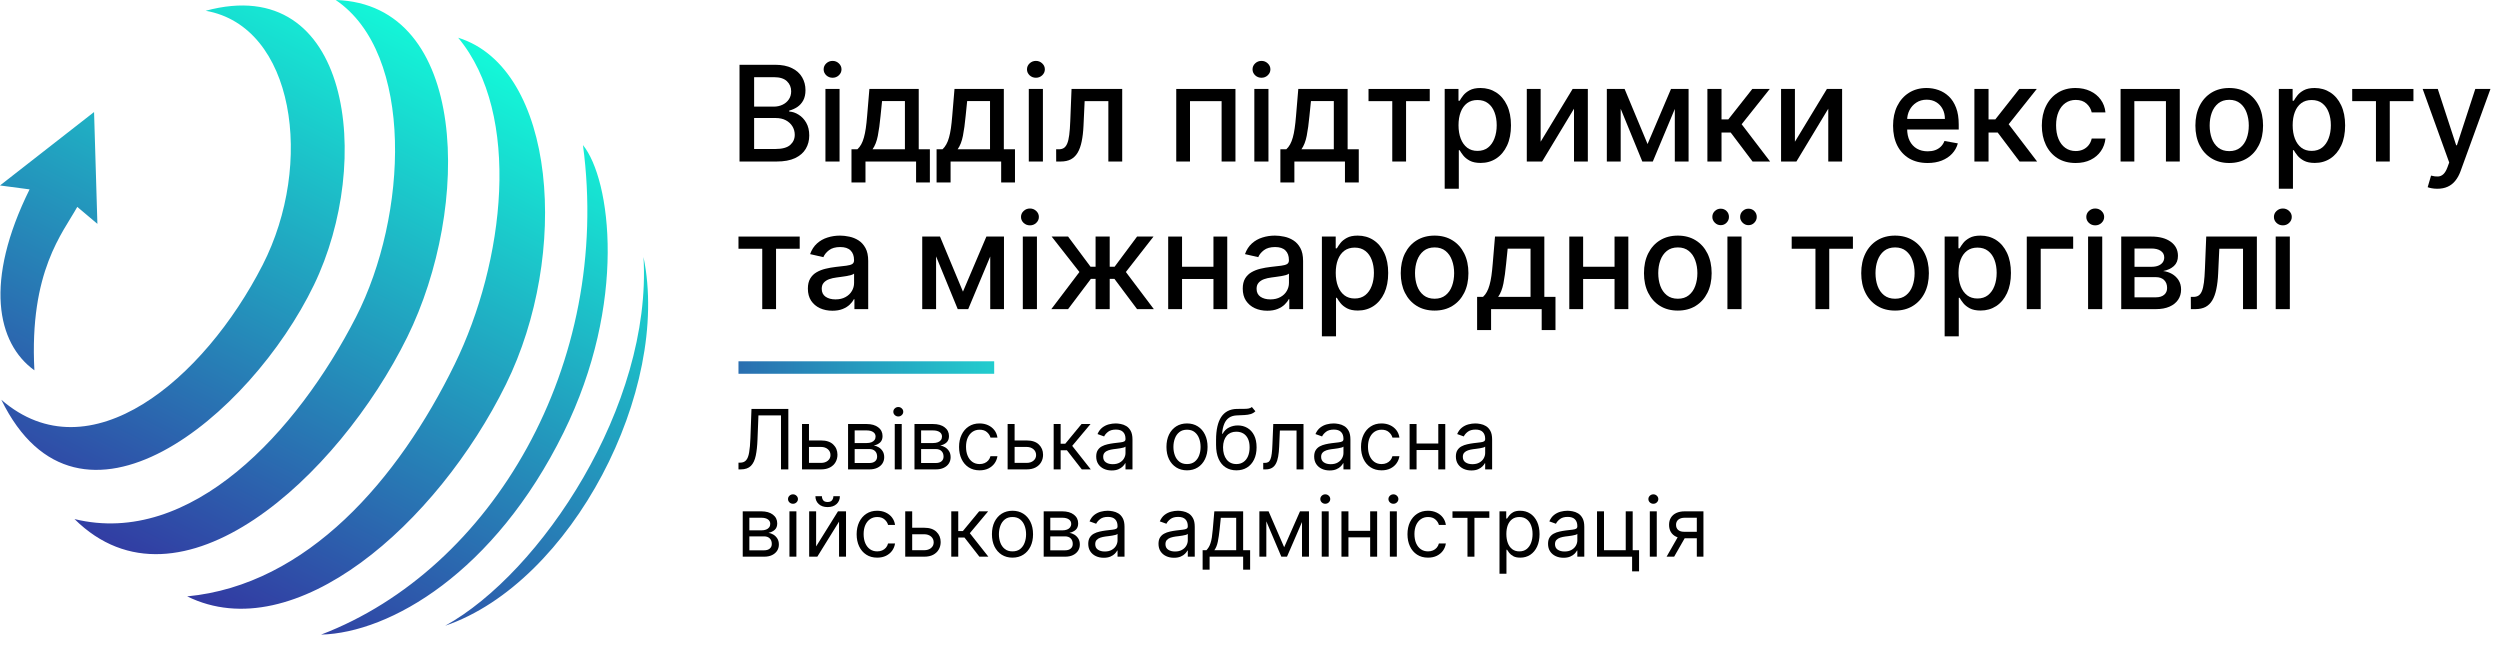 <svg width="120" height="31" viewBox="0 0 120 31" fill="none" xmlns="http://www.w3.org/2000/svg">
<path fill-rule="evenodd" clip-rule="evenodd" d="M9.872 0.517C14.133 1.263 15.097 7.852 12.606 12.72C9.79 18.223 4.298 22.858 0.064 19.189C3.778 26.791 12.007 20.008 15.068 13.681C17.945 7.731 16.83 -1.371 9.872 0.517ZM0 8.902L4.515 5.378L4.675 10.745L3.709 9.93C3.023 11.175 1.4 13.009 1.651 17.775C-0.153 16.476 -0.766 13.503 1.42 9.09L0 8.902ZM30.888 12.337C31.306 19.479 25.952 27.505 21.369 30.036C27.441 27.957 32.214 18.719 30.888 12.337ZM27.982 6.963C29.389 17.487 23.618 27.327 15.413 30.461C18.719 30.375 23.738 27.48 27.049 20.767C30.127 14.526 29.315 8.606 27.982 6.963ZM21.991 1.81C25.058 5.491 24.224 12.575 21.824 17.487C19.12 23.019 14.747 28.079 8.985 28.626C14.134 31.163 20.974 25.161 24.285 18.448C27.363 12.207 26.699 3.273 21.991 1.81ZM16.114 0C19.908 2.573 19.577 10.354 17.086 15.221C14.27 20.724 9.155 26.281 3.576 24.915C8.603 29.893 16.237 22.895 19.547 16.182C22.625 9.941 22.499 0.197 16.114 0Z" fill="url(#paint0_linear_2000_179)"/>
<path d="M35.497 7.753V3.109H37.198C37.528 3.109 37.8 3.163 38.017 3.272C38.233 3.379 38.395 3.525 38.502 3.71C38.609 3.893 38.663 4.099 38.663 4.329C38.663 4.522 38.627 4.686 38.556 4.819C38.485 4.95 38.39 5.056 38.271 5.136C38.153 5.215 38.023 5.272 37.881 5.309V5.354C38.035 5.361 38.185 5.411 38.332 5.504C38.48 5.594 38.603 5.724 38.699 5.891C38.796 6.059 38.844 6.263 38.844 6.504C38.844 6.741 38.789 6.954 38.677 7.143C38.566 7.331 38.395 7.48 38.164 7.59C37.933 7.699 37.637 7.753 37.277 7.753H35.497ZM36.198 7.152H37.209C37.545 7.152 37.785 7.087 37.931 6.957C38.076 6.827 38.148 6.665 38.148 6.47C38.148 6.323 38.111 6.188 38.037 6.066C37.963 5.944 37.857 5.846 37.72 5.773C37.584 5.701 37.422 5.665 37.234 5.665H36.198V7.152ZM36.198 5.118H37.137C37.294 5.118 37.435 5.088 37.561 5.027C37.688 4.967 37.788 4.882 37.862 4.773C37.938 4.663 37.976 4.533 37.976 4.383C37.976 4.191 37.909 4.03 37.774 3.9C37.639 3.77 37.433 3.705 37.155 3.705H36.198V5.118Z" fill="black"/>
<path d="M39.621 7.753V4.27H40.299V7.753H39.621ZM39.964 3.732C39.846 3.732 39.745 3.693 39.66 3.614C39.577 3.534 39.535 3.439 39.535 3.329C39.535 3.217 39.577 3.122 39.66 3.043C39.745 2.963 39.846 2.923 39.964 2.923C40.082 2.923 40.182 2.963 40.265 3.043C40.35 3.122 40.392 3.217 40.392 3.329C40.392 3.439 40.35 3.534 40.265 3.614C40.182 3.693 40.082 3.732 39.964 3.732Z" fill="black"/>
<path d="M40.871 8.758V7.166H41.155C41.227 7.099 41.289 7.02 41.339 6.928C41.39 6.836 41.433 6.726 41.468 6.599C41.504 6.472 41.534 6.324 41.559 6.154C41.583 5.984 41.604 5.789 41.622 5.569L41.731 4.27H44.099V7.166H44.634V8.758H43.972V7.753H41.543V8.758H40.871ZM41.881 7.166H43.436V4.85H42.339L42.266 5.569C42.231 5.935 42.188 6.253 42.135 6.522C42.082 6.789 41.997 7.004 41.881 7.166Z" fill="black"/>
<path d="M44.956 8.758V7.166H45.24C45.312 7.099 45.374 7.02 45.423 6.928C45.475 6.836 45.518 6.726 45.553 6.599C45.589 6.472 45.619 6.324 45.644 6.154C45.668 5.984 45.689 5.789 45.707 5.569L45.816 4.27H48.184V7.166H48.719V8.758H48.056V7.753H45.628V8.758H44.956ZM45.966 7.166H47.521V4.85H46.424L46.351 5.569C46.316 5.935 46.273 6.253 46.22 6.522C46.167 6.789 46.082 7.004 45.966 7.166Z" fill="black"/>
<path d="M49.382 7.753V4.27H50.06V7.753H49.382ZM49.724 3.732C49.606 3.732 49.505 3.693 49.42 3.614C49.337 3.534 49.295 3.439 49.295 3.329C49.295 3.217 49.337 3.122 49.42 3.043C49.505 2.963 49.606 2.923 49.724 2.923C49.842 2.923 49.942 2.963 50.026 3.043C50.11 3.122 50.153 3.217 50.153 3.329C50.153 3.439 50.11 3.534 50.026 3.614C49.942 3.693 49.842 3.732 49.724 3.732Z" fill="black"/>
<path d="M50.697 7.753L50.695 7.166H50.82C50.917 7.166 50.998 7.145 51.063 7.105C51.129 7.062 51.184 6.991 51.226 6.891C51.268 6.792 51.301 6.654 51.323 6.479C51.346 6.302 51.363 6.08 51.373 5.812L51.434 4.27H53.866V7.753H53.201V4.855H52.063L52.008 6.039C51.995 6.326 51.965 6.577 51.92 6.792C51.876 7.006 51.812 7.186 51.727 7.329C51.642 7.471 51.533 7.578 51.401 7.649C51.267 7.718 51.106 7.753 50.915 7.753H50.697Z" fill="black"/>
<path d="M56.46 7.753V4.27H59.302V7.753H58.637V4.855H57.12V7.753H56.46Z" fill="black"/>
<path d="M60.208 7.753V4.27H60.886V7.753H60.208ZM60.551 3.732C60.433 3.732 60.331 3.693 60.247 3.614C60.164 3.534 60.122 3.439 60.122 3.329C60.122 3.217 60.164 3.122 60.247 3.043C60.331 2.963 60.433 2.923 60.551 2.923C60.669 2.923 60.769 2.963 60.852 3.043C60.937 3.122 60.979 3.217 60.979 3.329C60.979 3.439 60.937 3.534 60.852 3.614C60.769 3.693 60.669 3.732 60.551 3.732Z" fill="black"/>
<path d="M61.458 8.758V7.166H61.742C61.814 7.099 61.876 7.02 61.926 6.928C61.977 6.836 62.02 6.726 62.055 6.599C62.091 6.472 62.121 6.324 62.145 6.154C62.17 5.984 62.191 5.789 62.209 5.569L62.318 4.27H64.686V7.166H65.221V8.758H64.558V7.753H62.13V8.758H61.458ZM62.468 7.166H64.023V4.85H62.926L62.853 5.569C62.818 5.935 62.775 6.253 62.722 6.522C62.669 6.789 62.584 7.004 62.468 7.166Z" fill="black"/>
<path d="M65.689 4.855V4.27H68.628V4.855H67.491V7.753H66.829V4.855H65.689Z" fill="black"/>
<path d="M69.345 9.06V4.27H70.007V4.835H70.064C70.103 4.762 70.16 4.678 70.234 4.583C70.308 4.488 70.411 4.404 70.542 4.333C70.674 4.261 70.848 4.224 71.064 4.224C71.345 4.224 71.596 4.296 71.817 4.438C72.037 4.58 72.211 4.785 72.336 5.052C72.463 5.32 72.527 5.642 72.527 6.018C72.527 6.395 72.464 6.718 72.338 6.987C72.213 7.254 72.041 7.461 71.821 7.606C71.602 7.749 71.352 7.821 71.071 7.821C70.859 7.821 70.686 7.786 70.551 7.715C70.418 7.644 70.314 7.56 70.238 7.465C70.163 7.37 70.105 7.285 70.064 7.211H70.023V9.06H69.345ZM70.009 6.012C70.009 6.256 70.045 6.471 70.116 6.656C70.187 6.84 70.29 6.984 70.424 7.089C70.559 7.192 70.724 7.243 70.919 7.243C71.121 7.243 71.291 7.189 71.427 7.082C71.563 6.973 71.666 6.826 71.735 6.64C71.806 6.454 71.842 6.244 71.842 6.012C71.842 5.782 71.807 5.575 71.737 5.392C71.669 5.209 71.567 5.065 71.429 4.959C71.293 4.853 71.123 4.801 70.919 4.801C70.722 4.801 70.556 4.851 70.42 4.952C70.285 5.054 70.183 5.195 70.114 5.377C70.044 5.558 70.009 5.77 70.009 6.012Z" fill="black"/>
<path d="M73.951 6.803L75.486 4.27H76.216V7.753H75.552V5.218L74.023 7.753H73.286V4.27H73.951V6.803Z" fill="black"/>
<path d="M79.083 6.914L80.208 4.27H80.793L79.335 7.753H78.831L77.403 4.27H77.981L79.083 6.914ZM77.793 4.27V7.753H77.128V4.27H77.793ZM80.391 7.753V4.27H81.052V7.753H80.391Z" fill="black"/>
<path d="M81.955 7.753V4.27H82.633V5.73H82.96L84.11 4.27H84.949L83.599 5.964L84.965 7.753H84.123L83.073 6.361H82.633V7.753H81.955Z" fill="black"/>
<path d="M86.156 6.803L87.691 4.27H88.421V7.753H87.757V5.218L86.228 7.753H85.491V4.27H86.156V6.803Z" fill="black"/>
<path d="M92.525 7.824C92.181 7.824 91.886 7.75 91.638 7.604C91.391 7.455 91.201 7.248 91.066 6.98C90.933 6.711 90.867 6.396 90.867 6.034C90.867 5.677 90.933 5.363 91.066 5.091C91.201 4.819 91.388 4.606 91.629 4.454C91.871 4.301 92.153 4.224 92.477 4.224C92.674 4.224 92.864 4.257 93.048 4.322C93.233 4.387 93.398 4.489 93.545 4.628C93.692 4.767 93.807 4.948 93.892 5.17C93.977 5.391 94.019 5.659 94.019 5.975V6.216H91.25V5.708H93.355C93.355 5.529 93.318 5.371 93.246 5.234C93.173 5.095 93.071 4.985 92.94 4.905C92.809 4.825 92.657 4.785 92.481 4.785C92.291 4.785 92.125 4.832 91.983 4.925C91.842 5.017 91.733 5.138 91.656 5.288C91.58 5.436 91.543 5.597 91.543 5.771V6.168C91.543 6.401 91.583 6.599 91.665 6.762C91.748 6.925 91.864 7.05 92.012 7.136C92.16 7.221 92.333 7.263 92.531 7.263C92.66 7.263 92.777 7.245 92.883 7.209C92.989 7.171 93.08 7.115 93.157 7.041C93.234 6.967 93.293 6.876 93.334 6.767L93.976 6.882C93.925 7.071 93.832 7.237 93.699 7.379C93.568 7.52 93.402 7.629 93.203 7.708C93.005 7.785 92.778 7.824 92.525 7.824Z" fill="black"/>
<path d="M94.771 7.753V4.27H95.45V5.73H95.776L96.926 4.27H97.765L96.416 5.964L97.781 7.753H96.939L95.889 6.361H95.45V7.753H94.771Z" fill="black"/>
<path d="M99.631 7.824C99.294 7.824 99.004 7.747 98.761 7.595C98.519 7.44 98.333 7.228 98.203 6.957C98.073 6.687 98.008 6.377 98.008 6.027C98.008 5.674 98.074 5.361 98.207 5.091C98.34 4.819 98.528 4.606 98.77 4.454C99.011 4.301 99.296 4.224 99.625 4.224C99.889 4.224 100.125 4.274 100.332 4.372C100.539 4.469 100.706 4.605 100.833 4.78C100.962 4.955 101.038 5.16 101.062 5.395H100.402C100.366 5.231 100.283 5.091 100.153 4.973C100.025 4.855 99.852 4.796 99.636 4.796C99.447 4.796 99.281 4.846 99.139 4.946C98.999 5.044 98.889 5.185 98.811 5.367C98.732 5.549 98.692 5.764 98.692 6.012C98.692 6.266 98.731 6.485 98.808 6.669C98.885 6.854 98.994 6.997 99.135 7.098C99.277 7.199 99.444 7.25 99.636 7.25C99.764 7.25 99.881 7.226 99.985 7.179C100.091 7.131 100.179 7.062 100.251 6.973C100.323 6.884 100.374 6.777 100.402 6.651H101.062C101.038 6.876 100.965 7.077 100.842 7.254C100.72 7.431 100.556 7.57 100.35 7.672C100.146 7.773 99.907 7.824 99.631 7.824Z" fill="black"/>
<path d="M101.788 7.753V4.27H104.629V7.753H103.965V4.855H102.448V7.753H101.788Z" fill="black"/>
<path d="M107.003 7.824C106.677 7.824 106.392 7.749 106.148 7.599C105.905 7.449 105.716 7.24 105.581 6.971C105.447 6.702 105.379 6.387 105.379 6.027C105.379 5.666 105.447 5.35 105.581 5.079C105.716 4.809 105.905 4.599 106.148 4.449C106.392 4.299 106.677 4.224 107.003 4.224C107.33 4.224 107.615 4.299 107.858 4.449C108.101 4.599 108.29 4.809 108.425 5.079C108.56 5.35 108.627 5.666 108.627 6.027C108.627 6.387 108.56 6.702 108.425 6.971C108.29 7.24 108.101 7.449 107.858 7.599C107.615 7.749 107.33 7.824 107.003 7.824ZM107.005 7.254C107.217 7.254 107.392 7.198 107.531 7.087C107.671 6.975 107.773 6.826 107.84 6.64C107.908 6.454 107.942 6.249 107.942 6.025C107.942 5.803 107.908 5.599 107.84 5.413C107.773 5.225 107.671 5.075 107.531 4.962C107.392 4.848 107.217 4.791 107.005 4.791C106.792 4.791 106.615 4.848 106.475 4.962C106.336 5.075 106.232 5.225 106.164 5.413C106.097 5.599 106.064 5.803 106.064 6.025C106.064 6.249 106.097 6.454 106.164 6.64C106.232 6.826 106.336 6.975 106.475 7.087C106.615 7.198 106.792 7.254 107.005 7.254Z" fill="black"/>
<path d="M109.384 9.06V4.27H110.046V4.835H110.103C110.142 4.762 110.199 4.678 110.273 4.583C110.347 4.488 110.45 4.404 110.581 4.333C110.713 4.261 110.887 4.224 111.103 4.224C111.384 4.224 111.635 4.296 111.856 4.438C112.076 4.58 112.25 4.785 112.375 5.052C112.502 5.32 112.566 5.642 112.566 6.018C112.566 6.395 112.503 6.718 112.377 6.987C112.252 7.254 112.079 7.461 111.86 7.606C111.641 7.749 111.391 7.821 111.11 7.821C110.898 7.821 110.725 7.786 110.59 7.715C110.457 7.644 110.353 7.56 110.277 7.465C110.202 7.37 110.143 7.285 110.103 7.211H110.062V9.06H109.384ZM110.048 6.012C110.048 6.256 110.084 6.471 110.155 6.656C110.226 6.84 110.329 6.984 110.463 7.089C110.598 7.192 110.763 7.243 110.958 7.243C111.16 7.243 111.33 7.189 111.466 7.082C111.602 6.973 111.705 6.826 111.774 6.64C111.845 6.454 111.881 6.244 111.881 6.012C111.881 5.782 111.846 5.575 111.776 5.392C111.708 5.209 111.605 5.065 111.468 4.959C111.332 4.853 111.162 4.801 110.958 4.801C110.761 4.801 110.595 4.851 110.459 4.952C110.324 5.054 110.222 5.195 110.153 5.377C110.083 5.558 110.048 5.77 110.048 6.012Z" fill="black"/>
<path d="M112.906 4.855V4.27H115.845V4.855H114.709V7.753H114.046V4.855H112.906Z" fill="black"/>
<path d="M116.991 9.06C116.889 9.06 116.797 9.051 116.714 9.035C116.631 9.019 116.569 9.003 116.528 8.985L116.691 8.429C116.815 8.462 116.926 8.477 117.022 8.472C117.119 8.468 117.205 8.431 117.279 8.363C117.354 8.295 117.421 8.184 117.478 8.03L117.562 7.799L116.288 4.27H117.013L117.896 6.973H117.932L118.814 4.27H119.542L118.106 8.218C118.04 8.4 117.955 8.553 117.852 8.679C117.75 8.806 117.627 8.901 117.485 8.964C117.343 9.028 117.178 9.06 116.991 9.06Z" fill="black"/>
<path d="M35.447 11.94V11.355H38.386V11.94H37.25V14.838H36.588V11.94H35.447Z" fill="black"/>
<path d="M39.955 14.915C39.734 14.915 39.535 14.874 39.356 14.793C39.178 14.71 39.037 14.589 38.932 14.432C38.83 14.275 38.778 14.082 38.778 13.854C38.778 13.657 38.816 13.495 38.892 13.368C38.967 13.242 39.069 13.141 39.198 13.067C39.326 12.993 39.47 12.937 39.629 12.899C39.787 12.861 39.949 12.832 40.114 12.813C40.323 12.789 40.492 12.769 40.622 12.754C40.752 12.737 40.846 12.711 40.905 12.675C40.964 12.638 40.994 12.579 40.994 12.498V12.482C40.994 12.284 40.938 12.13 40.826 12.021C40.716 11.912 40.551 11.858 40.332 11.858C40.103 11.858 39.923 11.909 39.792 12.01C39.662 12.11 39.572 12.221 39.522 12.343L38.885 12.198C38.96 11.987 39.071 11.816 39.216 11.686C39.362 11.554 39.531 11.459 39.722 11.4C39.912 11.339 40.112 11.309 40.323 11.309C40.462 11.309 40.609 11.326 40.765 11.359C40.922 11.391 41.069 11.45 41.205 11.536C41.342 11.622 41.455 11.745 41.543 11.906C41.63 12.064 41.674 12.271 41.674 12.525V14.838H41.012V14.362H40.985C40.941 14.45 40.875 14.536 40.788 14.62C40.7 14.705 40.587 14.775 40.45 14.831C40.312 14.887 40.147 14.915 39.955 14.915ZM40.103 14.371C40.29 14.371 40.45 14.334 40.583 14.26C40.718 14.186 40.82 14.089 40.889 13.969C40.961 13.848 40.996 13.719 40.996 13.582V13.133C40.972 13.157 40.925 13.18 40.855 13.201C40.788 13.22 40.71 13.238 40.622 13.253C40.534 13.266 40.449 13.279 40.366 13.291C40.282 13.302 40.213 13.311 40.157 13.319C40.026 13.335 39.905 13.363 39.796 13.402C39.689 13.442 39.603 13.498 39.538 13.573C39.474 13.645 39.443 13.742 39.443 13.863C39.443 14.031 39.505 14.158 39.629 14.244C39.753 14.329 39.911 14.371 40.103 14.371Z" fill="black"/>
<path d="M46.222 13.999L47.347 11.355H47.932L46.474 14.838H45.971L44.542 11.355H45.12L46.222 13.999ZM44.932 11.355V14.838H44.267V11.355H44.932ZM47.531 14.838V11.355H48.191V14.838H47.531Z" fill="black"/>
<path d="M49.095 14.838V11.355H49.773V14.838H49.095ZM49.437 10.817C49.319 10.817 49.218 10.778 49.133 10.699C49.05 10.619 49.008 10.524 49.008 10.413C49.008 10.302 49.05 10.206 49.133 10.128C49.218 10.048 49.319 10.008 49.437 10.008C49.555 10.008 49.656 10.048 49.739 10.128C49.823 10.206 49.866 10.302 49.866 10.413C49.866 10.524 49.823 10.619 49.739 10.699C49.656 10.778 49.555 10.817 49.437 10.817Z" fill="black"/>
<path d="M50.463 14.838L51.812 13.056L50.479 11.355H51.268L52.345 12.802H52.588V11.355H53.266V12.802H53.502L54.579 11.355H55.368L54.041 13.056L55.384 14.838H54.579L53.493 13.387H53.266V14.838H52.588V13.387H52.361L51.268 14.838H50.463Z" fill="black"/>
<path d="M58.434 12.804V13.391H56.547V12.804H58.434ZM56.738 11.355V14.838H56.073V11.355H56.738ZM58.908 11.355V14.838H58.246V11.355H58.908Z" fill="black"/>
<path d="M60.829 14.915C60.608 14.915 60.409 14.874 60.23 14.793C60.052 14.71 59.911 14.589 59.806 14.432C59.703 14.275 59.652 14.082 59.652 13.854C59.652 13.657 59.69 13.495 59.765 13.368C59.841 13.242 59.943 13.141 60.072 13.067C60.2 12.993 60.344 12.937 60.502 12.899C60.661 12.861 60.823 12.832 60.988 12.813C61.196 12.789 61.366 12.769 61.496 12.754C61.626 12.737 61.72 12.711 61.779 12.675C61.838 12.638 61.868 12.579 61.868 12.498V12.482C61.868 12.284 61.812 12.13 61.7 12.021C61.59 11.912 61.425 11.858 61.206 11.858C60.977 11.858 60.797 11.909 60.666 12.01C60.536 12.11 60.446 12.221 60.396 12.343L59.759 12.198C59.834 11.987 59.945 11.816 60.09 11.686C60.236 11.554 60.405 11.459 60.596 11.4C60.786 11.339 60.986 11.309 61.196 11.309C61.336 11.309 61.483 11.326 61.639 11.359C61.796 11.391 61.943 11.45 62.079 11.536C62.216 11.622 62.329 11.745 62.417 11.906C62.504 12.064 62.548 12.271 62.548 12.525V14.838H61.886V14.362H61.859C61.815 14.45 61.749 14.536 61.661 14.62C61.574 14.705 61.461 14.775 61.323 14.831C61.186 14.887 61.021 14.915 60.829 14.915ZM60.977 14.371C61.164 14.371 61.324 14.334 61.457 14.26C61.592 14.186 61.694 14.089 61.763 13.969C61.834 13.848 61.87 13.719 61.87 13.582V13.133C61.846 13.157 61.799 13.18 61.729 13.201C61.661 13.22 61.584 13.238 61.496 13.253C61.408 13.266 61.323 13.279 61.239 13.291C61.156 13.302 61.087 13.311 61.031 13.319C60.899 13.335 60.779 13.363 60.67 13.402C60.563 13.442 60.477 13.498 60.412 13.573C60.348 13.645 60.316 13.742 60.316 13.863C60.316 14.031 60.379 14.158 60.502 14.244C60.627 14.329 60.785 14.371 60.977 14.371Z" fill="black"/>
<path d="M63.451 16.144V11.355H64.114V11.919H64.17C64.21 11.847 64.266 11.763 64.34 11.668C64.414 11.572 64.517 11.489 64.649 11.418C64.78 11.345 64.954 11.309 65.17 11.309C65.451 11.309 65.703 11.38 65.923 11.522C66.144 11.665 66.317 11.869 66.443 12.137C66.57 12.405 66.633 12.727 66.633 13.103C66.633 13.48 66.57 13.802 66.445 14.072C66.319 14.339 66.147 14.546 65.928 14.691C65.709 14.834 65.458 14.906 65.177 14.906C64.965 14.906 64.792 14.87 64.658 14.8C64.525 14.728 64.42 14.645 64.345 14.55C64.269 14.455 64.211 14.37 64.17 14.296H64.129V16.144H63.451ZM64.116 13.096C64.116 13.341 64.151 13.556 64.222 13.74C64.293 13.925 64.396 14.069 64.531 14.174C64.665 14.276 64.83 14.328 65.025 14.328C65.228 14.328 65.397 14.274 65.533 14.167C65.669 14.058 65.772 13.911 65.842 13.725C65.913 13.539 65.948 13.329 65.948 13.096C65.948 12.867 65.913 12.66 65.844 12.477C65.776 12.294 65.673 12.15 65.535 12.044C65.399 11.938 65.229 11.885 65.025 11.885C64.829 11.885 64.662 11.936 64.526 12.037C64.392 12.139 64.29 12.28 64.22 12.461C64.15 12.643 64.116 12.854 64.116 13.096Z" fill="black"/>
<path d="M68.86 14.908C68.534 14.908 68.249 14.834 68.005 14.684C67.762 14.534 67.573 14.325 67.438 14.056C67.304 13.787 67.236 13.472 67.236 13.112C67.236 12.751 67.304 12.435 67.438 12.164C67.573 11.894 67.762 11.683 68.005 11.534C68.249 11.384 68.534 11.309 68.86 11.309C69.187 11.309 69.472 11.384 69.715 11.534C69.959 11.683 70.147 11.894 70.282 12.164C70.417 12.435 70.484 12.751 70.484 13.112C70.484 13.472 70.417 13.787 70.282 14.056C70.147 14.325 69.959 14.534 69.715 14.684C69.472 14.834 69.187 14.908 68.86 14.908ZM68.862 14.339C69.074 14.339 69.249 14.283 69.388 14.171C69.528 14.059 69.63 13.911 69.697 13.725C69.765 13.539 69.799 13.334 69.799 13.11C69.799 12.888 69.765 12.684 69.697 12.498C69.63 12.31 69.528 12.16 69.388 12.046C69.249 11.933 69.074 11.876 68.862 11.876C68.649 11.876 68.472 11.933 68.332 12.046C68.193 12.16 68.089 12.31 68.021 12.498C67.954 12.684 67.921 12.888 67.921 13.11C67.921 13.334 67.954 13.539 68.021 13.725C68.089 13.911 68.193 14.059 68.332 14.171C68.472 14.283 68.649 14.339 68.862 14.339Z" fill="black"/>
<path d="M70.901 15.843V14.251H71.184C71.257 14.184 71.318 14.105 71.368 14.012C71.419 13.92 71.462 13.811 71.497 13.684C71.533 13.557 71.564 13.409 71.588 13.239C71.612 13.068 71.633 12.873 71.651 12.654L71.76 11.355H74.128V14.251H74.663V15.843H74.001V14.838H71.572V15.843H70.901ZM71.91 14.251H73.466V11.935H72.368L72.295 12.654C72.26 13.02 72.217 13.338 72.164 13.607C72.111 13.874 72.026 14.089 71.91 14.251Z" fill="black"/>
<path d="M77.687 12.804V13.391H75.8V12.804H77.687ZM75.99 11.355V14.838H75.326V11.355H75.99ZM78.16 11.355V14.838H77.498V11.355H78.16Z" fill="black"/>
<path d="M80.535 14.908C80.208 14.908 79.923 14.834 79.68 14.684C79.437 14.534 79.248 14.325 79.113 14.056C78.978 13.787 78.911 13.472 78.911 13.112C78.911 12.751 78.978 12.435 79.113 12.164C79.248 11.894 79.437 11.683 79.68 11.534C79.923 11.384 80.208 11.309 80.535 11.309C80.862 11.309 81.147 11.384 81.39 11.534C81.633 11.683 81.822 11.894 81.957 12.164C82.091 12.435 82.159 12.751 82.159 13.112C82.159 13.472 82.091 13.787 81.957 14.056C81.822 14.325 81.633 14.534 81.39 14.684C81.147 14.834 80.862 14.908 80.535 14.908ZM80.537 14.339C80.749 14.339 80.924 14.283 81.063 14.171C81.203 14.059 81.305 13.911 81.372 13.725C81.44 13.539 81.474 13.334 81.474 13.11C81.474 12.888 81.44 12.684 81.372 12.498C81.305 12.31 81.203 12.16 81.063 12.046C80.924 11.933 80.749 11.876 80.537 11.876C80.324 11.876 80.147 11.933 80.007 12.046C79.868 12.16 79.764 12.31 79.696 12.498C79.629 12.684 79.596 12.888 79.596 13.11C79.596 13.334 79.629 13.539 79.696 13.725C79.764 13.911 79.868 14.059 80.007 14.171C80.147 14.283 80.324 14.339 80.537 14.339Z" fill="black"/>
<path d="M82.916 14.838V11.355H83.594V14.838H82.916ZM82.591 10.808C82.486 10.808 82.392 10.769 82.312 10.69C82.232 10.61 82.192 10.518 82.192 10.413C82.192 10.3 82.232 10.206 82.312 10.13C82.392 10.054 82.486 10.017 82.591 10.017C82.705 10.017 82.799 10.054 82.875 10.13C82.952 10.206 82.99 10.3 82.99 10.413C82.99 10.518 82.952 10.61 82.875 10.69C82.799 10.769 82.705 10.808 82.591 10.808ZM83.925 10.808C83.819 10.808 83.726 10.769 83.646 10.69C83.566 10.61 83.526 10.518 83.526 10.413C83.526 10.3 83.566 10.206 83.646 10.13C83.726 10.054 83.819 10.017 83.925 10.017C84.038 10.017 84.133 10.054 84.208 10.13C84.285 10.206 84.324 10.3 84.324 10.413C84.324 10.518 84.285 10.61 84.208 10.69C84.133 10.769 84.038 10.808 83.925 10.808Z" fill="black"/>
<path d="M86.001 11.94V11.355H88.94V11.94H87.804V14.838H87.142V11.94H86.001Z" fill="black"/>
<path d="M90.963 14.908C90.636 14.908 90.351 14.834 90.108 14.684C89.864 14.534 89.675 14.325 89.541 14.056C89.406 13.787 89.339 13.472 89.339 13.112C89.339 12.751 89.406 12.435 89.541 12.164C89.675 11.894 89.864 11.683 90.108 11.534C90.351 11.384 90.636 11.309 90.963 11.309C91.289 11.309 91.574 11.384 91.817 11.534C92.061 11.683 92.25 11.894 92.385 12.164C92.519 12.435 92.586 12.751 92.586 13.112C92.586 13.472 92.519 13.787 92.385 14.056C92.25 14.325 92.061 14.534 91.817 14.684C91.574 14.834 91.289 14.908 90.963 14.908ZM90.965 14.339C91.177 14.339 91.352 14.283 91.491 14.171C91.63 14.059 91.733 13.911 91.799 13.725C91.867 13.539 91.901 13.334 91.901 13.11C91.901 12.888 91.867 12.684 91.799 12.498C91.733 12.31 91.63 12.16 91.491 12.046C91.352 11.933 91.177 11.876 90.965 11.876C90.752 11.876 90.575 11.933 90.434 12.046C90.295 12.16 90.192 12.31 90.124 12.498C90.057 12.684 90.024 12.888 90.024 13.11C90.024 13.334 90.057 13.539 90.124 13.725C90.192 13.911 90.295 14.059 90.434 14.171C90.575 14.283 90.752 14.339 90.965 14.339Z" fill="black"/>
<path d="M93.343 16.144V11.355H94.005V11.919H94.062C94.102 11.847 94.158 11.763 94.232 11.668C94.306 11.572 94.409 11.489 94.541 11.418C94.672 11.345 94.846 11.309 95.062 11.309C95.344 11.309 95.594 11.38 95.815 11.522C96.036 11.665 96.209 11.869 96.335 12.137C96.462 12.405 96.525 12.727 96.525 13.103C96.525 13.48 96.462 13.802 96.337 14.072C96.211 14.339 96.039 14.546 95.82 14.691C95.6 14.834 95.35 14.906 95.069 14.906C94.857 14.906 94.684 14.87 94.55 14.8C94.417 14.728 94.312 14.645 94.237 14.55C94.161 14.455 94.103 14.37 94.062 14.296H94.021V16.144H93.343ZM94.008 13.096C94.008 13.341 94.043 13.556 94.114 13.74C94.185 13.925 94.288 14.069 94.423 14.174C94.557 14.276 94.722 14.328 94.917 14.328C95.12 14.328 95.289 14.274 95.425 14.167C95.561 14.058 95.664 13.911 95.734 13.725C95.805 13.539 95.84 13.329 95.84 13.096C95.84 12.867 95.805 12.66 95.736 12.477C95.668 12.294 95.565 12.15 95.427 12.044C95.291 11.938 95.121 11.885 94.917 11.885C94.721 11.885 94.554 11.936 94.418 12.037C94.284 12.139 94.182 12.28 94.112 12.461C94.043 12.643 94.008 12.854 94.008 13.096Z" fill="black"/>
<path d="M99.512 11.355V11.94H97.954V14.838H97.285V11.355H99.512Z" fill="black"/>
<path d="M100.228 14.838V11.355H100.907V14.838H100.228ZM100.571 10.817C100.453 10.817 100.352 10.778 100.267 10.699C100.184 10.619 100.142 10.524 100.142 10.413C100.142 10.302 100.184 10.206 100.267 10.128C100.352 10.048 100.453 10.008 100.571 10.008C100.689 10.008 100.789 10.048 100.873 10.128C100.957 10.206 101 10.302 101 10.413C101 10.524 100.957 10.619 100.873 10.699C100.789 10.778 100.689 10.817 100.571 10.817Z" fill="black"/>
<path d="M101.819 14.838V11.355H103.263C103.656 11.355 103.968 11.438 104.198 11.606C104.428 11.773 104.542 11.999 104.542 12.284C104.542 12.489 104.477 12.65 104.347 12.77C104.217 12.889 104.045 12.969 103.83 13.01C103.986 13.028 104.129 13.075 104.259 13.151C104.389 13.225 104.493 13.325 104.572 13.45C104.652 13.576 104.692 13.725 104.692 13.899C104.692 14.084 104.645 14.247 104.549 14.389C104.454 14.53 104.316 14.64 104.134 14.72C103.954 14.799 103.737 14.838 103.483 14.838H101.819ZM102.456 14.271H103.483C103.651 14.271 103.783 14.231 103.878 14.151C103.973 14.071 104.021 13.962 104.021 13.824C104.021 13.662 103.973 13.536 103.878 13.443C103.783 13.35 103.651 13.303 103.483 13.303H102.456V14.271ZM102.456 12.806H103.27C103.397 12.806 103.506 12.788 103.597 12.752C103.689 12.715 103.759 12.664 103.808 12.597C103.858 12.529 103.883 12.449 103.883 12.357C103.883 12.222 103.827 12.117 103.717 12.042C103.607 11.966 103.455 11.928 103.263 11.928H102.456V12.806Z" fill="black"/>
<path d="M105.162 14.838L105.159 14.251H105.284C105.381 14.251 105.462 14.23 105.527 14.189C105.593 14.147 105.648 14.076 105.69 13.976C105.732 13.876 105.765 13.739 105.788 13.563C105.81 13.387 105.827 13.164 105.837 12.897L105.899 11.355H108.33V14.838H107.665V11.94H106.527L106.472 13.123C106.459 13.411 106.429 13.662 106.384 13.876C106.34 14.091 106.276 14.27 106.191 14.414C106.107 14.556 105.998 14.663 105.865 14.734C105.732 14.803 105.57 14.838 105.379 14.838H105.162Z" fill="black"/>
<path d="M109.234 14.838V11.355H109.912V14.838H109.234ZM109.577 10.817C109.459 10.817 109.357 10.778 109.273 10.699C109.189 10.619 109.148 10.524 109.148 10.413C109.148 10.302 109.189 10.206 109.273 10.128C109.357 10.048 109.459 10.008 109.577 10.008C109.694 10.008 109.795 10.048 109.878 10.128C109.963 10.206 110.005 10.302 110.005 10.413C110.005 10.524 109.963 10.619 109.878 10.699C109.795 10.778 109.694 10.817 109.577 10.817Z" fill="black"/>
<rect x="35.447" y="17.342" width="12.274" height="0.599" fill="url(#paint1_linear_2000_179)"/>
<path d="M35.447 22.531V22.207H35.532C35.653 22.207 35.747 22.169 35.814 22.091C35.882 22.014 35.93 21.889 35.959 21.715C35.989 21.543 36.01 21.314 36.02 21.028L36.071 19.628H37.84V22.531H37.488V19.939H36.405L36.36 21.096C36.349 21.4 36.321 21.659 36.276 21.873C36.232 22.086 36.154 22.249 36.043 22.362C35.931 22.474 35.769 22.531 35.555 22.531H35.447Z" fill="black"/>
<path d="M38.786 21.142H39.41C39.665 21.142 39.86 21.206 39.995 21.336C40.13 21.465 40.198 21.629 40.198 21.828C40.198 21.958 40.167 22.076 40.107 22.183C40.047 22.289 39.958 22.374 39.84 22.437C39.723 22.499 39.58 22.531 39.41 22.531H38.497V20.353H38.831V22.219H39.41C39.542 22.219 39.651 22.184 39.736 22.114C39.821 22.044 39.863 21.954 39.863 21.845C39.863 21.729 39.821 21.635 39.736 21.562C39.651 21.49 39.542 21.453 39.41 21.453H38.786V21.142Z" fill="black"/>
<path d="M40.707 22.531V20.353H41.597C41.831 20.353 42.017 20.406 42.156 20.512C42.294 20.618 42.362 20.758 42.362 20.932C42.362 21.064 42.323 21.166 42.245 21.239C42.166 21.311 42.066 21.36 41.943 21.385C42.023 21.397 42.101 21.425 42.177 21.47C42.253 21.516 42.317 21.578 42.367 21.657C42.417 21.736 42.442 21.832 42.442 21.947C42.442 22.058 42.413 22.158 42.357 22.246C42.3 22.334 42.219 22.403 42.113 22.454C42.007 22.505 41.88 22.531 41.733 22.531H40.707ZM41.024 22.224H41.733C41.848 22.224 41.939 22.197 42.004 22.142C42.069 22.087 42.102 22.013 42.102 21.918C42.102 21.806 42.069 21.717 42.004 21.653C41.939 21.588 41.848 21.555 41.733 21.555H41.024V22.224ZM41.024 21.266H41.597C41.687 21.266 41.764 21.254 41.828 21.229C41.892 21.204 41.941 21.168 41.975 21.122C42.011 21.074 42.028 21.019 42.028 20.954C42.028 20.863 41.99 20.791 41.913 20.739C41.837 20.686 41.731 20.66 41.597 20.66H41.024V21.266Z" fill="black"/>
<path d="M42.948 22.531V20.353H43.283V22.531H42.948ZM43.118 19.991C43.053 19.991 42.997 19.968 42.95 19.924C42.903 19.88 42.88 19.826 42.88 19.764C42.88 19.701 42.903 19.648 42.95 19.604C42.997 19.559 43.053 19.537 43.118 19.537C43.184 19.537 43.239 19.559 43.285 19.604C43.333 19.648 43.356 19.701 43.356 19.764C43.356 19.826 43.333 19.88 43.285 19.924C43.239 19.968 43.184 19.991 43.118 19.991Z" fill="black"/>
<path d="M43.895 22.531V20.353H44.785C45.02 20.353 45.206 20.406 45.344 20.512C45.482 20.618 45.551 20.758 45.551 20.932C45.551 21.064 45.512 21.166 45.433 21.239C45.355 21.311 45.254 21.36 45.131 21.385C45.212 21.397 45.29 21.425 45.365 21.47C45.442 21.516 45.505 21.578 45.555 21.657C45.605 21.736 45.63 21.832 45.63 21.947C45.63 22.058 45.602 22.158 45.545 22.246C45.489 22.334 45.407 22.403 45.301 22.454C45.196 22.505 45.069 22.531 44.922 22.531H43.895ZM44.213 22.224H44.922C45.037 22.224 45.127 22.197 45.192 22.142C45.258 22.087 45.29 22.013 45.29 21.918C45.29 21.806 45.258 21.717 45.192 21.653C45.127 21.588 45.037 21.555 44.922 21.555H44.213V22.224ZM44.213 21.266H44.785C44.875 21.266 44.952 21.254 45.017 21.229C45.081 21.204 45.13 21.168 45.164 21.122C45.199 21.074 45.216 21.019 45.216 20.954C45.216 20.863 45.178 20.791 45.102 20.739C45.025 20.686 44.92 20.66 44.785 20.66H44.213V21.266Z" fill="black"/>
<path d="M47.021 22.576C46.817 22.576 46.641 22.528 46.494 22.431C46.346 22.335 46.233 22.202 46.154 22.033C46.074 21.864 46.035 21.671 46.035 21.453C46.035 21.232 46.075 21.037 46.157 20.868C46.239 20.698 46.353 20.565 46.499 20.47C46.647 20.373 46.819 20.325 47.015 20.325C47.169 20.325 47.306 20.353 47.429 20.41C47.552 20.467 47.653 20.546 47.731 20.648C47.81 20.75 47.858 20.869 47.877 21.005H47.543C47.517 20.906 47.461 20.818 47.373 20.742C47.286 20.664 47.169 20.626 47.021 20.626C46.891 20.626 46.776 20.66 46.678 20.728C46.581 20.795 46.505 20.89 46.45 21.012C46.396 21.134 46.369 21.278 46.369 21.442C46.369 21.61 46.396 21.757 46.449 21.881C46.502 22.006 46.578 22.103 46.675 22.172C46.773 22.241 46.889 22.275 47.021 22.275C47.108 22.275 47.187 22.26 47.258 22.23C47.329 22.2 47.389 22.156 47.438 22.1C47.487 22.043 47.522 21.975 47.543 21.896H47.877C47.858 22.024 47.812 22.14 47.737 22.243C47.663 22.345 47.565 22.426 47.444 22.487C47.322 22.546 47.182 22.576 47.021 22.576Z" fill="black"/>
<path d="M48.655 21.142H49.279C49.534 21.142 49.729 21.206 49.864 21.336C49.999 21.465 50.067 21.629 50.067 21.828C50.067 21.958 50.037 22.076 49.976 22.183C49.916 22.289 49.827 22.374 49.71 22.437C49.593 22.499 49.449 22.531 49.279 22.531H48.366V20.353H48.701V22.219H49.279C49.411 22.219 49.52 22.184 49.605 22.114C49.69 22.044 49.733 21.954 49.733 21.845C49.733 21.729 49.69 21.635 49.605 21.562C49.52 21.49 49.411 21.453 49.279 21.453H48.655V21.142Z" fill="black"/>
<path d="M50.576 22.531V20.353H50.911V21.3H51.132L51.914 20.353H52.345L51.466 21.402L52.357 22.531H51.926L51.211 21.612H50.911V22.531H50.576Z" fill="black"/>
<path d="M53.361 22.582C53.223 22.582 53.098 22.556 52.985 22.504C52.873 22.451 52.783 22.375 52.717 22.275C52.651 22.175 52.618 22.054 52.618 21.913C52.618 21.788 52.643 21.687 52.692 21.609C52.741 21.531 52.807 21.469 52.889 21.425C52.971 21.381 53.062 21.348 53.161 21.326C53.261 21.303 53.362 21.285 53.463 21.272C53.595 21.255 53.702 21.242 53.785 21.234C53.868 21.224 53.928 21.209 53.966 21.187C54.005 21.165 54.024 21.127 54.024 21.073V21.062C54.024 20.922 53.986 20.814 53.909 20.736C53.834 20.659 53.719 20.62 53.565 20.62C53.405 20.62 53.28 20.655 53.189 20.725C53.099 20.795 53.035 20.869 52.998 20.949L52.681 20.835C52.737 20.703 52.813 20.6 52.907 20.526C53.003 20.452 53.107 20.4 53.219 20.37C53.333 20.34 53.444 20.325 53.554 20.325C53.623 20.325 53.704 20.334 53.794 20.351C53.886 20.367 53.974 20.4 54.06 20.451C54.146 20.502 54.217 20.579 54.274 20.682C54.33 20.785 54.359 20.923 54.359 21.096V22.531H54.024V22.236H54.007C53.984 22.283 53.947 22.334 53.894 22.387C53.841 22.441 53.77 22.487 53.683 22.525C53.595 22.563 53.487 22.582 53.361 22.582ZM53.412 22.281C53.544 22.281 53.656 22.255 53.746 22.203C53.838 22.151 53.907 22.084 53.953 22.002C54.001 21.92 54.024 21.833 54.024 21.742V21.436C54.01 21.453 53.979 21.469 53.931 21.483C53.883 21.496 53.829 21.508 53.766 21.518C53.705 21.528 53.645 21.537 53.586 21.544C53.529 21.551 53.482 21.556 53.446 21.561C53.359 21.572 53.278 21.591 53.202 21.616C53.127 21.641 53.067 21.678 53.021 21.728C52.975 21.777 52.953 21.845 52.953 21.93C52.953 22.046 52.996 22.134 53.082 22.193C53.169 22.252 53.279 22.281 53.412 22.281Z" fill="black"/>
<path d="M56.976 22.576C56.78 22.576 56.607 22.529 56.459 22.436C56.312 22.342 56.196 22.211 56.113 22.043C56.031 21.875 55.99 21.678 55.99 21.453C55.99 21.227 56.031 21.029 56.113 20.859C56.196 20.69 56.312 20.559 56.459 20.465C56.607 20.372 56.78 20.325 56.976 20.325C57.173 20.325 57.345 20.372 57.492 20.465C57.641 20.559 57.756 20.69 57.838 20.859C57.921 21.029 57.963 21.227 57.963 21.453C57.963 21.678 57.921 21.875 57.838 22.043C57.756 22.211 57.641 22.342 57.492 22.436C57.345 22.529 57.173 22.576 56.976 22.576ZM56.976 22.275C57.126 22.275 57.248 22.237 57.345 22.161C57.441 22.084 57.513 21.983 57.559 21.859C57.605 21.734 57.628 21.599 57.628 21.453C57.628 21.308 57.605 21.172 57.559 21.047C57.513 20.921 57.441 20.819 57.345 20.742C57.248 20.664 57.126 20.626 56.976 20.626C56.827 20.626 56.704 20.664 56.608 20.742C56.511 20.819 56.44 20.921 56.394 21.047C56.347 21.172 56.324 21.308 56.324 21.453C56.324 21.599 56.347 21.734 56.394 21.859C56.44 21.983 56.511 22.084 56.608 22.161C56.704 22.237 56.827 22.275 56.976 22.275Z" fill="black"/>
<path d="M60.089 19.537L60.259 19.741C60.193 19.805 60.117 19.85 60.03 19.876C59.943 19.901 59.844 19.917 59.735 19.922C59.625 19.928 59.503 19.934 59.369 19.939C59.218 19.945 59.093 19.982 58.994 20.05C58.894 20.118 58.818 20.216 58.764 20.345C58.71 20.473 58.676 20.631 58.66 20.818H58.689C58.763 20.682 58.865 20.582 58.995 20.518C59.125 20.454 59.265 20.421 59.415 20.421C59.585 20.421 59.738 20.461 59.874 20.541C60.01 20.62 60.118 20.738 60.197 20.893C60.276 21.049 60.316 21.242 60.316 21.47C60.316 21.698 60.275 21.895 60.194 22.06C60.114 22.225 60.001 22.353 59.855 22.443C59.711 22.532 59.541 22.576 59.346 22.576C59.152 22.576 58.981 22.53 58.835 22.438C58.688 22.346 58.575 22.209 58.493 22.027C58.412 21.845 58.371 21.62 58.371 21.351V21.119C58.371 20.634 58.454 20.267 58.618 20.016C58.783 19.766 59.032 19.636 59.364 19.628C59.481 19.624 59.585 19.623 59.677 19.625C59.768 19.627 59.848 19.622 59.916 19.612C59.984 19.602 60.042 19.577 60.089 19.537ZM59.346 22.275C59.478 22.275 59.591 22.242 59.685 22.176C59.781 22.11 59.854 22.017 59.905 21.897C59.956 21.776 59.981 21.634 59.981 21.47C59.981 21.312 59.956 21.177 59.904 21.065C59.852 20.953 59.779 20.868 59.684 20.81C59.588 20.751 59.474 20.722 59.341 20.722C59.243 20.722 59.156 20.738 59.079 20.771C59.001 20.805 58.935 20.853 58.88 20.918C58.825 20.982 58.783 21.06 58.753 21.153C58.723 21.245 58.708 21.351 58.706 21.47C58.706 21.714 58.763 21.909 58.877 22.056C58.992 22.202 59.148 22.275 59.346 22.275Z" fill="black"/>
<path d="M60.635 22.531V22.219H60.714C60.779 22.219 60.834 22.206 60.877 22.18C60.921 22.154 60.956 22.108 60.982 22.043C61.01 21.977 61.03 21.885 61.045 21.768C61.06 21.65 61.071 21.5 61.077 21.317L61.117 20.353H62.568V22.531H62.234V20.665H61.434L61.4 21.442C61.393 21.621 61.377 21.778 61.352 21.914C61.328 22.049 61.292 22.163 61.243 22.254C61.195 22.346 61.131 22.415 61.05 22.461C60.97 22.507 60.869 22.531 60.748 22.531H60.635Z" fill="black"/>
<path d="M63.823 22.582C63.685 22.582 63.559 22.556 63.447 22.504C63.335 22.451 63.245 22.375 63.179 22.275C63.113 22.175 63.08 22.054 63.08 21.913C63.08 21.788 63.105 21.687 63.154 21.609C63.203 21.531 63.269 21.469 63.351 21.425C63.433 21.381 63.524 21.348 63.623 21.326C63.723 21.303 63.824 21.285 63.925 21.272C64.057 21.255 64.164 21.242 64.246 21.234C64.33 21.224 64.39 21.209 64.428 21.187C64.467 21.165 64.486 21.127 64.486 21.073V21.062C64.486 20.922 64.448 20.814 64.371 20.736C64.296 20.659 64.181 20.62 64.027 20.62C63.867 20.62 63.742 20.655 63.651 20.725C63.56 20.795 63.497 20.869 63.46 20.949L63.142 20.835C63.199 20.703 63.275 20.6 63.369 20.526C63.465 20.452 63.569 20.4 63.681 20.37C63.794 20.34 63.906 20.325 64.016 20.325C64.085 20.325 64.166 20.334 64.256 20.351C64.348 20.367 64.436 20.4 64.522 20.451C64.608 20.502 64.679 20.579 64.736 20.682C64.792 20.785 64.82 20.923 64.82 21.096V22.531H64.486V22.236H64.469C64.446 22.283 64.409 22.334 64.356 22.387C64.303 22.441 64.232 22.487 64.144 22.525C64.057 22.563 63.949 22.582 63.823 22.582ZM63.874 22.281C64.006 22.281 64.118 22.255 64.208 22.203C64.3 22.151 64.369 22.084 64.415 22.002C64.462 21.92 64.486 21.833 64.486 21.742V21.436C64.472 21.453 64.441 21.469 64.392 21.483C64.345 21.496 64.29 21.508 64.228 21.518C64.167 21.528 64.107 21.537 64.048 21.544C63.99 21.551 63.944 21.556 63.908 21.561C63.821 21.572 63.739 21.591 63.664 21.616C63.589 21.641 63.529 21.678 63.483 21.728C63.437 21.777 63.414 21.845 63.414 21.93C63.414 22.046 63.458 22.134 63.544 22.193C63.63 22.252 63.74 22.281 63.874 22.281Z" fill="black"/>
<path d="M66.316 22.576C66.111 22.576 65.936 22.528 65.788 22.431C65.641 22.335 65.528 22.202 65.448 22.033C65.369 21.864 65.329 21.671 65.329 21.453C65.329 21.232 65.37 21.037 65.451 20.868C65.533 20.698 65.647 20.565 65.794 20.47C65.941 20.373 66.113 20.325 66.31 20.325C66.463 20.325 66.601 20.353 66.724 20.41C66.847 20.467 66.947 20.546 67.026 20.648C67.104 20.75 67.153 20.869 67.172 21.005H66.837C66.812 20.906 66.755 20.818 66.667 20.742C66.58 20.664 66.463 20.626 66.316 20.626C66.185 20.626 66.071 20.66 65.972 20.728C65.875 20.795 65.799 20.89 65.744 21.012C65.691 21.134 65.663 21.278 65.663 21.442C65.663 21.61 65.69 21.757 65.743 21.881C65.797 22.006 65.872 22.103 65.97 22.172C66.068 22.241 66.183 22.275 66.316 22.275C66.403 22.275 66.481 22.26 66.552 22.23C66.623 22.2 66.683 22.156 66.732 22.1C66.781 22.043 66.816 21.975 66.837 21.896H67.172C67.153 22.024 67.106 22.14 67.031 22.243C66.958 22.345 66.86 22.426 66.738 22.487C66.617 22.546 66.476 22.576 66.316 22.576Z" fill="black"/>
<path d="M69.118 21.289V21.601H67.916V21.289H69.118ZM67.995 20.353V22.531H67.661V20.353H67.995ZM69.373 20.353V22.531H69.038V20.353H69.373Z" fill="black"/>
<path d="M70.624 22.582C70.487 22.582 70.361 22.556 70.249 22.504C70.136 22.451 70.047 22.375 69.981 22.275C69.915 22.175 69.882 22.054 69.882 21.913C69.882 21.788 69.906 21.687 69.956 21.609C70.005 21.531 70.07 21.469 70.153 21.425C70.235 21.381 70.325 21.348 70.425 21.326C70.525 21.303 70.625 21.285 70.727 21.272C70.859 21.255 70.966 21.242 71.048 21.234C71.131 21.224 71.192 21.209 71.23 21.187C71.268 21.165 71.288 21.127 71.288 21.073V21.062C71.288 20.922 71.249 20.814 71.173 20.736C71.097 20.659 70.983 20.62 70.829 20.62C70.669 20.62 70.544 20.655 70.453 20.725C70.362 20.795 70.299 20.869 70.262 20.949L69.944 20.835C70.001 20.703 70.076 20.6 70.171 20.526C70.266 20.452 70.37 20.4 70.483 20.37C70.596 20.34 70.708 20.325 70.817 20.325C70.887 20.325 70.968 20.334 71.058 20.351C71.15 20.367 71.238 20.4 71.323 20.451C71.409 20.502 71.481 20.579 71.537 20.682C71.594 20.785 71.622 20.923 71.622 21.096V22.531H71.288V22.236H71.271C71.248 22.283 71.21 22.334 71.157 22.387C71.105 22.441 71.034 22.487 70.946 22.525C70.858 22.563 70.751 22.582 70.624 22.582ZM70.675 22.281C70.808 22.281 70.919 22.255 71.01 22.203C71.102 22.151 71.171 22.084 71.217 22.002C71.264 21.92 71.288 21.833 71.288 21.742V21.436C71.274 21.453 71.243 21.469 71.194 21.483C71.147 21.496 71.092 21.508 71.03 21.518C70.968 21.528 70.908 21.537 70.85 21.544C70.792 21.551 70.745 21.556 70.71 21.561C70.623 21.572 70.541 21.591 70.466 21.616C70.391 21.641 70.331 21.678 70.284 21.728C70.239 21.777 70.216 21.845 70.216 21.93C70.216 22.046 70.259 22.134 70.345 22.193C70.432 22.252 70.542 22.281 70.675 22.281Z" fill="black"/>
<path d="M35.651 26.721V24.544H36.541C36.776 24.544 36.962 24.597 37.1 24.703C37.238 24.809 37.307 24.949 37.307 25.123C37.307 25.255 37.268 25.358 37.189 25.43C37.111 25.502 37.01 25.551 36.887 25.576C36.968 25.588 37.046 25.616 37.121 25.661C37.198 25.707 37.261 25.769 37.311 25.848C37.361 25.927 37.386 26.023 37.386 26.138C37.386 26.249 37.358 26.349 37.301 26.437C37.245 26.524 37.163 26.594 37.057 26.645C36.952 26.696 36.825 26.721 36.678 26.721H35.651ZM35.969 26.415H36.678C36.793 26.415 36.883 26.388 36.948 26.333C37.014 26.278 37.046 26.204 37.046 26.109C37.046 25.997 37.014 25.908 36.948 25.844C36.883 25.779 36.793 25.746 36.678 25.746H35.969V26.415ZM35.969 25.457H36.541C36.631 25.457 36.708 25.445 36.773 25.42C36.837 25.395 36.886 25.359 36.92 25.313C36.955 25.265 36.972 25.21 36.972 25.145C36.972 25.054 36.934 24.982 36.858 24.93C36.781 24.877 36.676 24.851 36.541 24.851H35.969V25.457Z" fill="black"/>
<path d="M37.893 26.721V24.544H38.227V26.721H37.893ZM38.063 24.181C37.998 24.181 37.941 24.159 37.894 24.115C37.848 24.07 37.825 24.017 37.825 23.955C37.825 23.892 37.848 23.839 37.894 23.795C37.941 23.75 37.998 23.728 38.063 23.728C38.128 23.728 38.184 23.75 38.23 23.795C38.277 23.839 38.301 23.892 38.301 23.955C38.301 24.017 38.277 24.07 38.23 24.115C38.184 24.159 38.128 24.181 38.063 24.181Z" fill="black"/>
<path d="M39.174 26.228L40.223 24.544H40.609V26.721H40.274V25.038L39.231 26.721H38.84V24.544H39.174V26.228ZM40.002 23.819H40.314C40.314 23.972 40.261 24.097 40.155 24.194C40.049 24.292 39.906 24.34 39.724 24.34C39.546 24.34 39.404 24.292 39.298 24.194C39.193 24.097 39.14 23.972 39.14 23.819H39.452C39.452 23.892 39.472 23.957 39.513 24.013C39.555 24.069 39.625 24.096 39.724 24.096C39.824 24.096 39.894 24.069 39.937 24.013C39.98 23.957 40.002 23.892 40.002 23.819Z" fill="black"/>
<path d="M42.106 26.767C41.902 26.767 41.726 26.719 41.579 26.622C41.431 26.526 41.318 26.393 41.238 26.224C41.159 26.055 41.119 25.862 41.119 25.644C41.119 25.423 41.16 25.228 41.241 25.059C41.324 24.889 41.438 24.756 41.584 24.661C41.732 24.564 41.904 24.516 42.1 24.516C42.253 24.516 42.391 24.544 42.514 24.601C42.637 24.658 42.738 24.737 42.816 24.839C42.894 24.941 42.943 25.06 42.962 25.196H42.627C42.602 25.097 42.545 25.009 42.457 24.933C42.37 24.855 42.253 24.817 42.106 24.817C41.975 24.817 41.861 24.851 41.763 24.919C41.666 24.986 41.59 25.081 41.535 25.203C41.481 25.325 41.454 25.469 41.454 25.633C41.454 25.801 41.48 25.948 41.533 26.072C41.587 26.197 41.663 26.294 41.76 26.363C41.858 26.432 41.974 26.466 42.106 26.466C42.193 26.466 42.272 26.451 42.343 26.421C42.413 26.391 42.474 26.347 42.523 26.291C42.572 26.234 42.607 26.166 42.627 26.087H42.962C42.943 26.215 42.896 26.331 42.822 26.434C42.748 26.536 42.65 26.617 42.528 26.678C42.407 26.737 42.267 26.767 42.106 26.767Z" fill="black"/>
<path d="M43.74 25.332H44.364C44.619 25.332 44.814 25.397 44.949 25.527C45.084 25.656 45.152 25.82 45.152 26.018C45.152 26.149 45.122 26.267 45.061 26.374C45.001 26.48 44.912 26.565 44.795 26.628C44.678 26.69 44.534 26.721 44.364 26.721H43.451V24.544H43.785V26.41H44.364C44.496 26.41 44.605 26.375 44.69 26.305C44.775 26.235 44.817 26.145 44.817 26.035C44.817 25.92 44.775 25.826 44.69 25.753C44.605 25.681 44.496 25.644 44.364 25.644H43.74V25.332Z" fill="black"/>
<path d="M45.661 26.721V24.544H45.996V25.491H46.217L46.999 24.544H47.43L46.551 25.593L47.441 26.721H47.011L46.296 25.803H45.996V26.721H45.661Z" fill="black"/>
<path d="M48.6 26.767C48.403 26.767 48.231 26.72 48.082 26.627C47.935 26.533 47.82 26.402 47.736 26.234C47.654 26.066 47.613 25.869 47.613 25.644C47.613 25.418 47.654 25.22 47.736 25.05C47.82 24.881 47.935 24.75 48.082 24.656C48.231 24.563 48.403 24.516 48.6 24.516C48.796 24.516 48.968 24.563 49.116 24.656C49.264 24.75 49.379 24.881 49.462 25.05C49.545 25.22 49.586 25.418 49.586 25.644C49.586 25.869 49.545 26.066 49.462 26.234C49.379 26.402 49.264 26.533 49.116 26.627C48.968 26.72 48.796 26.767 48.6 26.767ZM48.6 26.466C48.749 26.466 48.872 26.428 48.968 26.352C49.065 26.275 49.136 26.174 49.182 26.05C49.229 25.925 49.252 25.79 49.252 25.644C49.252 25.499 49.229 25.363 49.182 25.238C49.136 25.112 49.065 25.01 48.968 24.933C48.872 24.855 48.749 24.817 48.6 24.817C48.45 24.817 48.328 24.855 48.231 24.933C48.135 25.01 48.063 25.112 48.017 25.238C47.971 25.363 47.948 25.499 47.948 25.644C47.948 25.79 47.971 25.925 48.017 26.05C48.063 26.174 48.135 26.275 48.231 26.352C48.328 26.428 48.45 26.466 48.6 26.466Z" fill="black"/>
<path d="M50.097 26.721V24.544H50.987C51.221 24.544 51.407 24.597 51.545 24.703C51.683 24.809 51.752 24.949 51.752 25.123C51.752 25.255 51.713 25.358 51.635 25.43C51.556 25.502 51.456 25.551 51.333 25.576C51.413 25.588 51.491 25.616 51.567 25.661C51.643 25.707 51.707 25.769 51.757 25.848C51.807 25.927 51.832 26.023 51.832 26.138C51.832 26.249 51.803 26.349 51.747 26.437C51.69 26.524 51.609 26.594 51.503 26.645C51.397 26.696 51.27 26.721 51.123 26.721H50.097ZM50.414 26.415H51.123C51.238 26.415 51.329 26.388 51.394 26.333C51.459 26.278 51.492 26.204 51.492 26.109C51.492 25.997 51.459 25.908 51.394 25.844C51.329 25.779 51.238 25.746 51.123 25.746H50.414V26.415ZM50.414 25.457H50.987C51.077 25.457 51.154 25.445 51.218 25.42C51.282 25.395 51.331 25.359 51.365 25.313C51.4 25.265 51.418 25.21 51.418 25.145C51.418 25.054 51.38 24.982 51.303 24.93C51.227 24.877 51.121 24.851 50.987 24.851H50.414V25.457Z" fill="black"/>
<path d="M52.979 26.773C52.841 26.773 52.716 26.747 52.603 26.695C52.491 26.642 52.401 26.566 52.335 26.466C52.269 26.366 52.236 26.245 52.236 26.104C52.236 25.979 52.261 25.878 52.31 25.8C52.359 25.722 52.425 25.66 52.507 25.616C52.589 25.572 52.68 25.538 52.779 25.517C52.879 25.494 52.98 25.476 53.081 25.463C53.213 25.446 53.32 25.433 53.403 25.425C53.486 25.415 53.546 25.4 53.584 25.378C53.623 25.356 53.642 25.318 53.642 25.264V25.253C53.642 25.113 53.604 25.005 53.527 24.927C53.452 24.85 53.337 24.811 53.183 24.811C53.023 24.811 52.898 24.846 52.807 24.916C52.717 24.986 52.653 25.06 52.616 25.14L52.298 25.026C52.355 24.894 52.431 24.791 52.525 24.717C52.621 24.643 52.725 24.591 52.837 24.561C52.95 24.531 53.062 24.516 53.172 24.516C53.242 24.516 53.322 24.525 53.413 24.542C53.504 24.558 53.593 24.591 53.678 24.642C53.764 24.693 53.835 24.77 53.892 24.873C53.948 24.976 53.977 25.114 53.977 25.287V26.721H53.642V26.427H53.625C53.602 26.474 53.565 26.524 53.512 26.578C53.459 26.632 53.388 26.678 53.301 26.716C53.213 26.754 53.105 26.773 52.979 26.773ZM53.03 26.472C53.162 26.472 53.274 26.446 53.364 26.394C53.456 26.342 53.525 26.275 53.571 26.193C53.618 26.111 53.642 26.024 53.642 25.933V25.627C53.628 25.644 53.597 25.66 53.549 25.674C53.501 25.687 53.447 25.699 53.384 25.709C53.323 25.719 53.263 25.727 53.204 25.735C53.147 25.742 53.1 25.747 53.064 25.752C52.977 25.763 52.896 25.782 52.82 25.807C52.745 25.832 52.685 25.869 52.639 25.919C52.593 25.968 52.571 26.035 52.571 26.121C52.571 26.237 52.614 26.325 52.7 26.384C52.786 26.443 52.897 26.472 53.03 26.472Z" fill="black"/>
<path d="M56.35 26.773C56.212 26.773 56.087 26.747 55.975 26.695C55.862 26.642 55.773 26.566 55.707 26.466C55.641 26.366 55.608 26.245 55.608 26.104C55.608 25.979 55.632 25.878 55.681 25.8C55.731 25.722 55.796 25.66 55.879 25.616C55.961 25.572 56.051 25.538 56.151 25.517C56.251 25.494 56.351 25.476 56.453 25.463C56.585 25.446 56.692 25.433 56.774 25.425C56.857 25.415 56.918 25.4 56.956 25.378C56.994 25.356 57.014 25.318 57.014 25.264V25.253C57.014 25.113 56.976 25.005 56.899 24.927C56.823 24.85 56.709 24.811 56.555 24.811C56.395 24.811 56.27 24.846 56.179 24.916C56.088 24.986 56.025 25.06 55.988 25.14L55.67 25.026C55.727 24.894 55.802 24.791 55.897 24.717C55.992 24.643 56.096 24.591 56.209 24.561C56.322 24.531 56.434 24.516 56.543 24.516C56.613 24.516 56.694 24.525 56.784 24.542C56.876 24.558 56.964 24.591 57.049 24.642C57.135 24.693 57.207 24.77 57.263 24.873C57.32 24.976 57.348 25.114 57.348 25.287V26.721H57.014V26.427H56.997C56.974 26.474 56.936 26.524 56.883 26.578C56.831 26.632 56.76 26.678 56.672 26.716C56.584 26.754 56.477 26.773 56.35 26.773ZM56.401 26.472C56.534 26.472 56.645 26.446 56.736 26.394C56.828 26.342 56.897 26.275 56.943 26.193C56.99 26.111 57.014 26.024 57.014 25.933V25.627C57 25.644 56.968 25.66 56.92 25.674C56.873 25.687 56.818 25.699 56.756 25.709C56.694 25.719 56.634 25.727 56.576 25.735C56.518 25.742 56.471 25.747 56.435 25.752C56.349 25.763 56.267 25.782 56.192 25.807C56.117 25.832 56.057 25.869 56.01 25.919C55.965 25.968 55.942 26.035 55.942 26.121C55.942 26.237 55.985 26.325 56.071 26.384C56.158 26.443 56.268 26.472 56.401 26.472Z" fill="black"/>
<path d="M57.726 27.345V26.41H57.908C57.952 26.363 57.99 26.313 58.023 26.259C58.055 26.206 58.083 26.142 58.106 26.068C58.131 25.994 58.152 25.903 58.169 25.796C58.186 25.688 58.201 25.558 58.214 25.406L58.288 24.544H59.671V26.41H60.006V27.345H59.671V26.721H58.061V27.345H57.726ZM58.288 26.41H59.337V24.856H58.599L58.543 25.406C58.519 25.634 58.49 25.833 58.455 26.003C58.42 26.173 58.364 26.309 58.288 26.41Z" fill="black"/>
<path d="M61.64 26.268L62.4 24.544H62.718L61.776 26.721H61.504L60.58 24.544H60.892L61.64 26.268ZM60.784 24.544V26.721H60.45V24.544H60.784ZM62.496 26.721V24.544H62.831V26.721H62.496Z" fill="black"/>
<path d="M63.443 26.721V24.544H63.778V26.721H63.443ZM63.613 24.181C63.548 24.181 63.492 24.159 63.445 24.115C63.398 24.07 63.375 24.017 63.375 23.955C63.375 23.892 63.398 23.839 63.445 23.795C63.492 23.75 63.548 23.728 63.613 23.728C63.678 23.728 63.734 23.75 63.781 23.795C63.828 23.839 63.851 23.892 63.851 23.955C63.851 24.017 63.828 24.07 63.781 24.115C63.734 24.159 63.678 24.181 63.613 24.181Z" fill="black"/>
<path d="M65.847 25.48V25.792H64.645V25.48H65.847ZM64.725 24.544V26.721H64.39V24.544H64.725ZM66.103 24.544V26.721H65.768V24.544H66.103Z" fill="black"/>
<path d="M66.713 26.721V24.544H67.048V26.721H66.713ZM66.884 24.181C66.818 24.181 66.762 24.159 66.715 24.115C66.669 24.07 66.645 24.017 66.645 23.955C66.645 23.892 66.669 23.839 66.715 23.795C66.762 23.75 66.818 23.728 66.884 23.728C66.949 23.728 67.004 23.75 67.051 23.795C67.098 23.839 67.122 23.892 67.122 23.955C67.122 24.017 67.098 24.07 67.051 24.115C67.004 24.159 66.949 24.181 66.884 24.181Z" fill="black"/>
<path d="M68.545 26.767C68.341 26.767 68.165 26.719 68.018 26.622C67.87 26.526 67.757 26.393 67.678 26.224C67.598 26.055 67.559 25.862 67.559 25.644C67.559 25.423 67.599 25.228 67.68 25.059C67.763 24.889 67.877 24.756 68.023 24.661C68.171 24.564 68.343 24.516 68.54 24.516C68.692 24.516 68.831 24.544 68.953 24.601C69.076 24.658 69.177 24.737 69.255 24.839C69.334 24.941 69.382 25.06 69.401 25.196H69.067C69.041 25.097 68.984 25.009 68.897 24.933C68.81 24.855 68.692 24.817 68.545 24.817C68.415 24.817 68.3 24.851 68.202 24.919C68.105 24.986 68.029 25.081 67.974 25.203C67.92 25.325 67.893 25.469 67.893 25.633C67.893 25.801 67.92 25.948 67.972 26.072C68.026 26.197 68.102 26.294 68.199 26.363C68.298 26.432 68.413 26.466 68.545 26.466C68.632 26.466 68.711 26.451 68.782 26.421C68.853 26.391 68.913 26.347 68.962 26.291C69.011 26.234 69.046 26.166 69.067 26.087H69.401C69.382 26.215 69.336 26.331 69.261 26.434C69.187 26.536 69.089 26.617 68.968 26.678C68.847 26.737 68.706 26.767 68.545 26.767Z" fill="black"/>
<path d="M69.719 24.856V24.544H71.488V24.856H70.773V26.721H70.439V24.856H69.719Z" fill="black"/>
<path d="M71.976 27.538V24.544H72.299V24.89H72.338C72.363 24.852 72.397 24.804 72.441 24.746C72.485 24.686 72.548 24.633 72.63 24.587C72.714 24.54 72.826 24.516 72.968 24.516C73.151 24.516 73.313 24.562 73.453 24.654C73.592 24.745 73.701 24.875 73.78 25.043C73.858 25.212 73.898 25.41 73.898 25.639C73.898 25.869 73.858 26.069 73.78 26.238C73.701 26.406 73.593 26.537 73.454 26.629C73.315 26.721 73.155 26.767 72.974 26.767C72.834 26.767 72.722 26.744 72.638 26.697C72.553 26.65 72.489 26.597 72.443 26.537C72.398 26.477 72.363 26.427 72.338 26.387H72.31V27.538H71.976ZM72.305 25.633C72.305 25.797 72.329 25.942 72.377 26.068C72.425 26.193 72.495 26.291 72.588 26.361C72.68 26.431 72.794 26.466 72.928 26.466C73.068 26.466 73.185 26.43 73.278 26.356C73.373 26.281 73.444 26.181 73.491 26.055C73.539 25.929 73.563 25.788 73.563 25.633C73.563 25.48 73.54 25.342 73.492 25.219C73.446 25.095 73.376 24.997 73.281 24.926C73.188 24.853 73.07 24.817 72.928 24.817C72.792 24.817 72.678 24.851 72.585 24.92C72.493 24.988 72.423 25.084 72.375 25.206C72.328 25.328 72.305 25.47 72.305 25.633Z" fill="black"/>
<path d="M75.049 26.773C74.911 26.773 74.785 26.747 74.673 26.695C74.561 26.642 74.471 26.566 74.405 26.466C74.339 26.366 74.306 26.245 74.306 26.104C74.306 25.979 74.33 25.878 74.379 25.8C74.429 25.722 74.494 25.66 74.577 25.616C74.659 25.572 74.749 25.538 74.849 25.517C74.949 25.494 75.049 25.476 75.151 25.463C75.283 25.446 75.39 25.433 75.472 25.425C75.555 25.415 75.616 25.4 75.654 25.378C75.692 25.356 75.712 25.318 75.712 25.264V25.253C75.712 25.113 75.674 25.005 75.597 24.927C75.522 24.85 75.407 24.811 75.253 24.811C75.093 24.811 74.968 24.846 74.877 24.916C74.786 24.986 74.722 25.06 74.686 25.14L74.368 25.026C74.425 24.894 74.501 24.791 74.595 24.717C74.69 24.643 74.794 24.591 74.907 24.561C75.02 24.531 75.132 24.516 75.241 24.516C75.311 24.516 75.392 24.525 75.482 24.542C75.574 24.558 75.662 24.591 75.747 24.642C75.833 24.693 75.905 24.77 75.961 24.873C76.018 24.976 76.046 25.114 76.046 25.287V26.721H75.712V26.427H75.695C75.672 26.474 75.634 26.524 75.582 26.578C75.529 26.632 75.458 26.678 75.37 26.716C75.282 26.754 75.175 26.773 75.049 26.773ZM75.1 26.472C75.232 26.472 75.343 26.446 75.434 26.394C75.526 26.342 75.595 26.275 75.641 26.193C75.688 26.111 75.712 26.024 75.712 25.933V25.627C75.698 25.644 75.666 25.66 75.618 25.674C75.571 25.687 75.516 25.699 75.454 25.709C75.392 25.719 75.332 25.727 75.274 25.735C75.216 25.742 75.169 25.747 75.134 25.752C75.047 25.763 74.965 25.782 74.89 25.807C74.815 25.832 74.755 25.869 74.708 25.919C74.663 25.968 74.64 26.035 74.64 26.121C74.64 26.237 74.683 26.325 74.769 26.384C74.856 26.443 74.966 26.472 75.1 26.472Z" fill="black"/>
<path d="M78.369 24.544V26.41H78.675V27.425H78.341V26.721H76.657V24.544H76.992V26.41H78.035V24.544H78.369Z" fill="black"/>
<path d="M79.191 26.721V24.544H79.525V26.721H79.191ZM79.361 24.181C79.296 24.181 79.239 24.159 79.192 24.115C79.146 24.07 79.123 24.017 79.123 23.955C79.123 23.892 79.146 23.839 79.192 23.795C79.239 23.75 79.296 23.728 79.361 23.728C79.426 23.728 79.482 23.75 79.528 23.795C79.575 23.839 79.599 23.892 79.599 23.955C79.599 24.017 79.575 24.07 79.528 24.115C79.482 24.159 79.426 24.181 79.361 24.181Z" fill="black"/>
<path d="M81.447 26.721V24.851H80.869C80.739 24.851 80.636 24.881 80.562 24.941C80.487 25.002 80.45 25.085 80.45 25.191C80.45 25.295 80.483 25.376 80.55 25.436C80.618 25.495 80.711 25.525 80.829 25.525H81.532V25.837H80.829C80.682 25.837 80.555 25.811 80.448 25.759C80.341 25.707 80.259 25.633 80.201 25.537C80.144 25.439 80.115 25.324 80.115 25.191C80.115 25.057 80.145 24.941 80.206 24.845C80.266 24.748 80.353 24.674 80.465 24.622C80.579 24.57 80.713 24.544 80.869 24.544H81.765V26.721H81.447ZM79.996 26.721L80.614 25.639H80.977L80.359 26.721H79.996Z" fill="black"/>
<defs>
<linearGradient id="paint0_linear_2000_179" x1="23.057" y1="2.21" x2="9.252" y2="29.363" gradientUnits="userSpaceOnUse">
<stop stop-color="#13FAD9"/>
<stop offset="1" stop-color="#3336A1"/>
</linearGradient>
<linearGradient id="paint1_linear_2000_179" x1="35.447" y1="17.641" x2="47.721" y2="17.641" gradientUnits="userSpaceOnUse">
<stop stop-color="#296EB0"/>
<stop offset="1" stop-color="#22CDCE"/>
</linearGradient>
</defs>
</svg>
